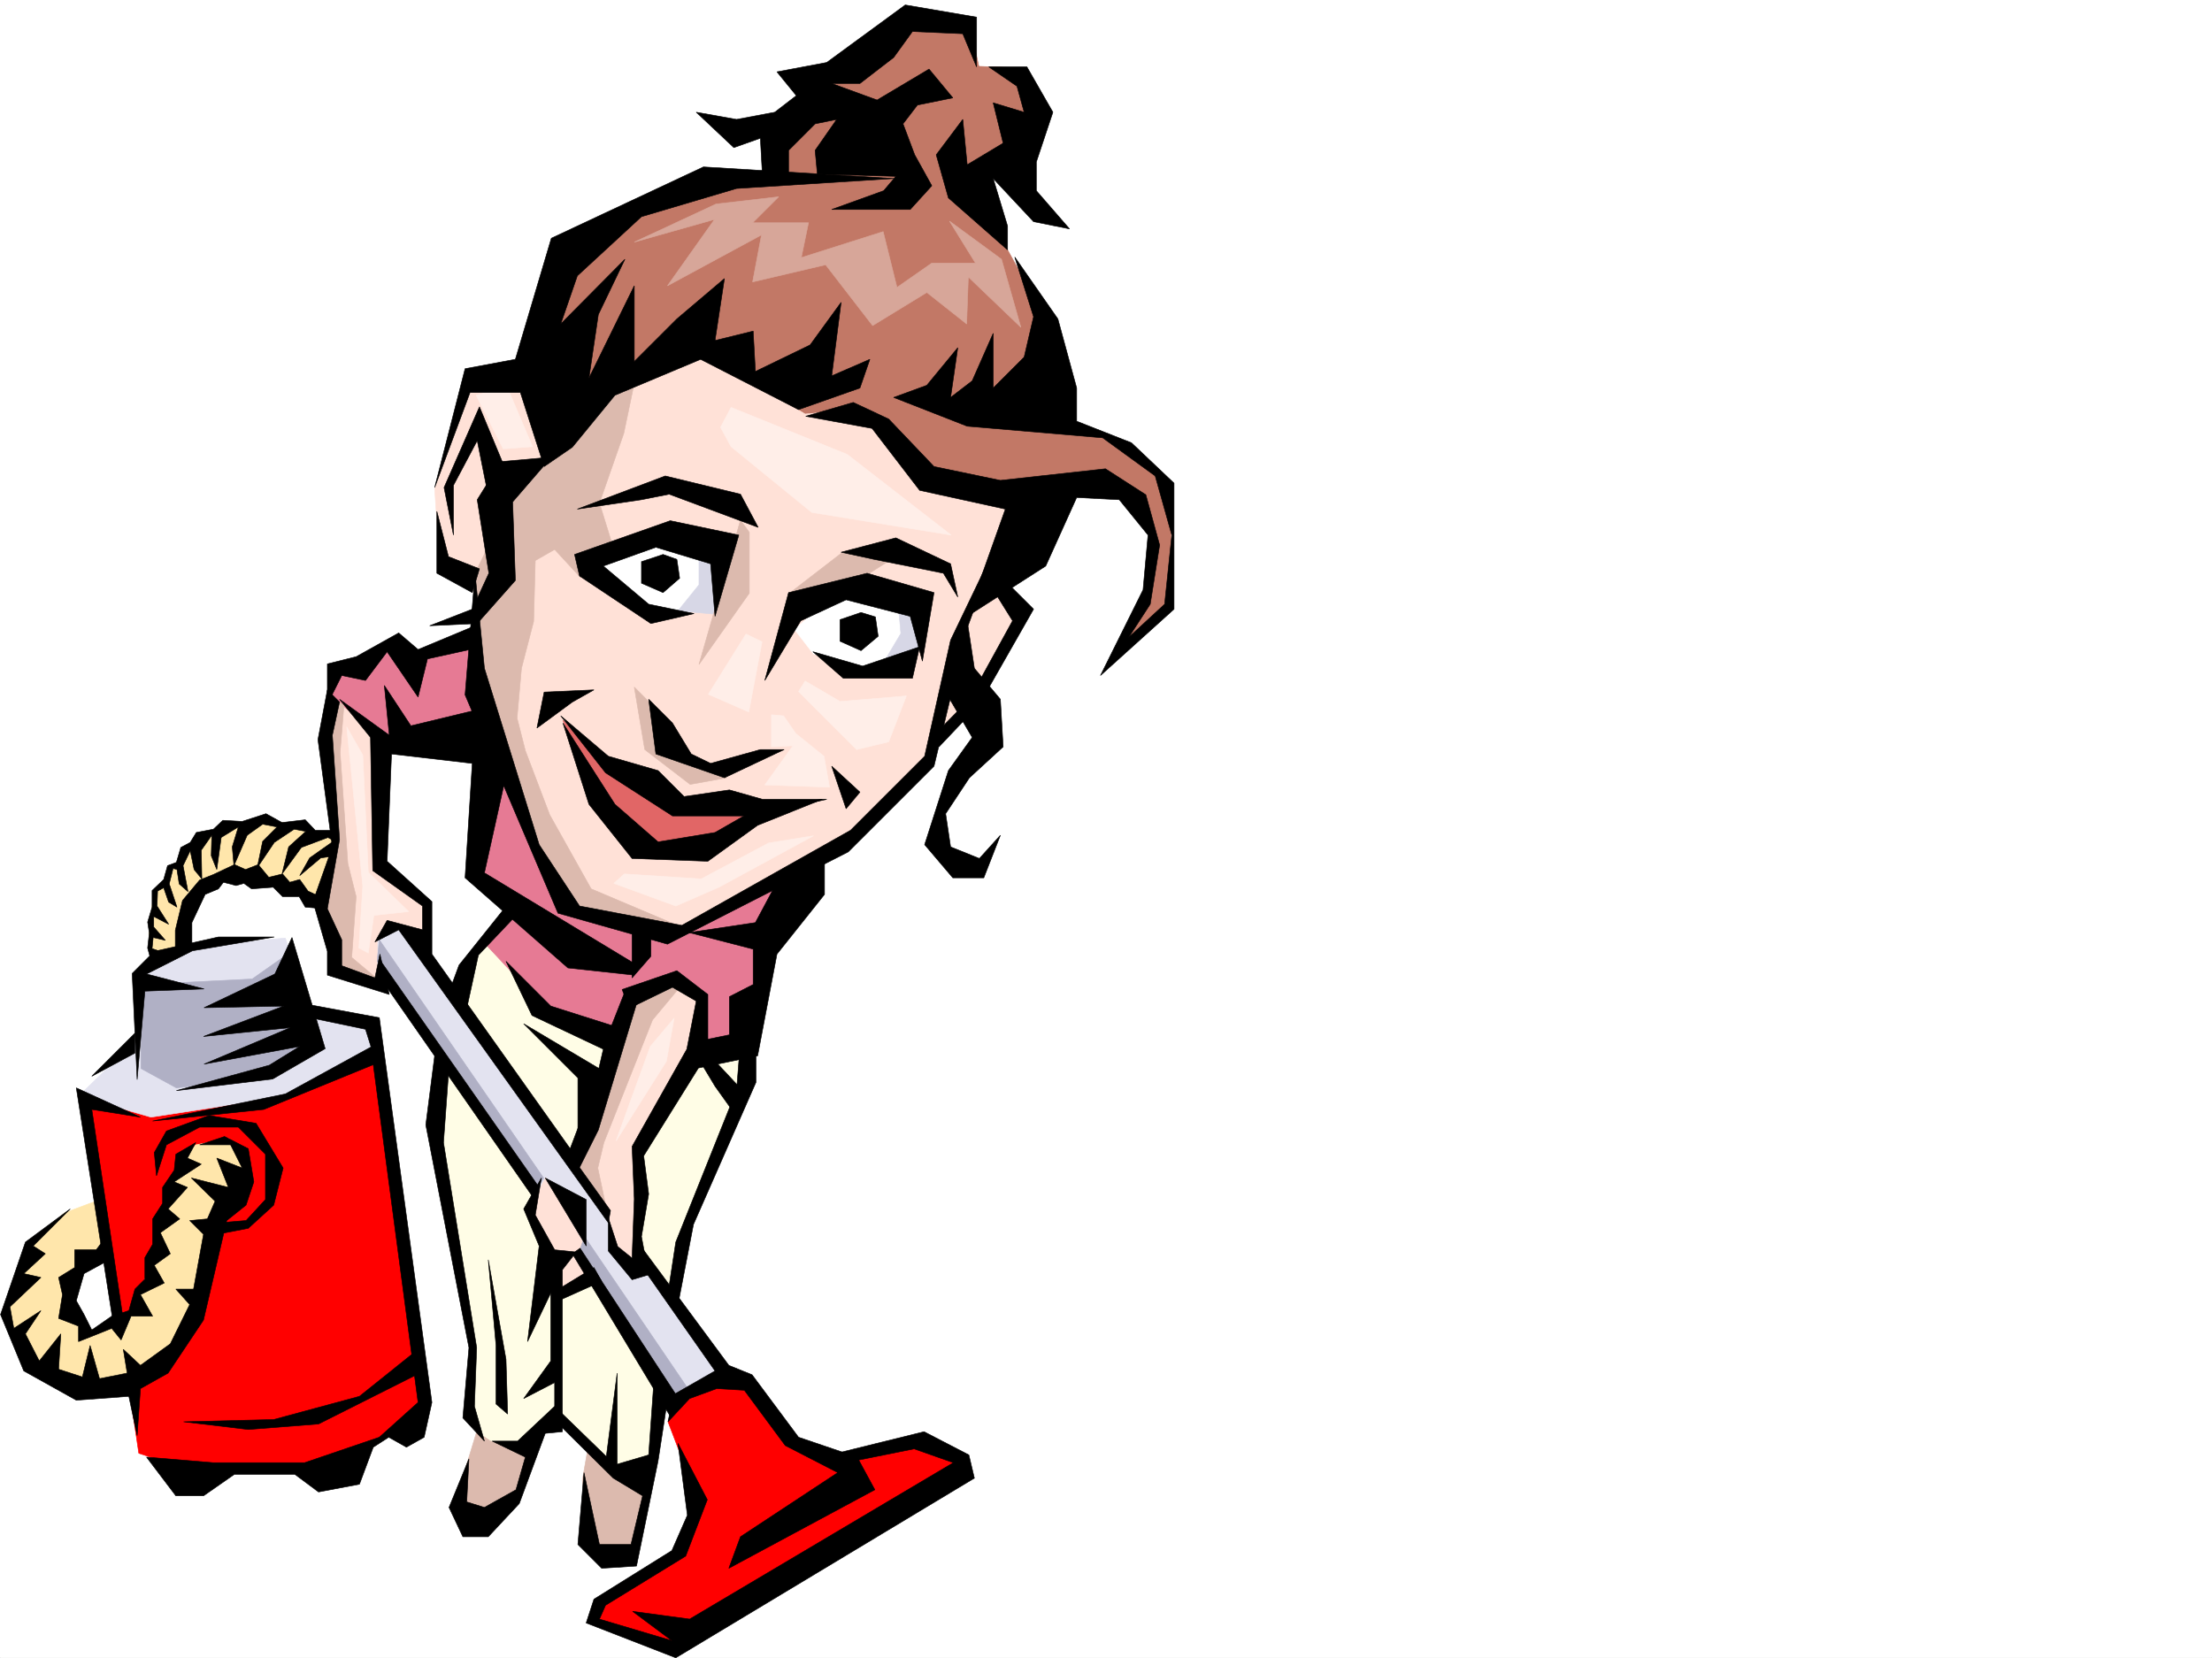 <svg xmlns="http://www.w3.org/2000/svg" width="2997.016" height="2246.643"><rect width="100%" height="100%" fill="#333333" stroke="none"/><defs><clipPath id="a"><path d="M0 0h2997v2244.137H0Zm0 0"/></clipPath></defs><path fill="#fff" d="M0 2246.297h2997.016V0H0Zm0 0"/><g clip-path="url(#a)" transform="translate(0 2.16)"><path fill="#fff" fill-rule="evenodd" stroke="#fff" stroke-linecap="square" stroke-linejoin="bevel" stroke-miterlimit="10" stroke-width=".743" d="M.742 2244.137h2995.531V-2.16H.743Zm0 0"/></g><path fill="#fffde6" fill-rule="evenodd" stroke="#fffde6" stroke-linecap="square" stroke-linejoin="bevel" stroke-miterlimit="10" stroke-width=".743" d="m683.313 1241.113-61.426 71.903-33.707 203.75 52.433 311.59-7.508 87.62 17.989 29.211-26.2 60.684-3.007 50.164 32.218 10.477 50.204-44.926 29.207-89.89 26.238-8.25 37.457 39.726-5.242 50.91 15.718 89.89h47.196l26.98-101.113 15.754-129.578 26.2-197.73 87.66-217.238 2.27-113.82zm0 0"/><path fill="red" fill-rule="evenodd" stroke="red" stroke-linecap="square" stroke-linejoin="bevel" stroke-miterlimit="10" stroke-width=".743" d="m116.871 1492.8 383.649-100.37 74.171 502.59-63.695 57.671-95.168 34.45H241.246l-53.176-17.985zm788.215 433.657 37.457 98.14L921.586 2101l-106.39 63.656-10.477 31.434 105.61 37.457 402.374-235.184-7.508-23.969-55.441-23.968-103.383 26.234-77.18-23.969-52.433-79.41h-61.465l-39.688 23.969zm0 0"/><path fill="#ffe6ab" fill-rule="evenodd" stroke="#ffe6ab" stroke-linecap="square" stroke-linejoin="bevel" stroke-miterlimit="10" stroke-width=".743" d="m206.8 1299.527 39.688-15.718 5.278-58.415 44.925-39.726 47.977 3.012 52.43 15.718 32.218 16.5 39.727-90.632-47.977 3.007-7.464-15.757-29.25-2.97-34.446-2.269-58.453 12.746-60.683 50.168-23.97 45.707-5.241 44.184zm58.454 251.688-20.996 20.957-29.207 89.89-18.73 71.907-20.997 49.422-37.457 18.73-28.465-2.23-13.488-37.457 15.715-50.207 29.25-15.715-5.281-71.164-47.934 17.988-52.434 44.926-29.25 87.66 34.489 81.64 65.922 32.18 84.652-21.699 53.215-47.195 29.207-66.664 20.996-102.598 39.687-68.934-23.968-39.687zm0 0"/><path fill="#e3e3f0" fill-rule="evenodd" stroke="#e3e3f0" stroke-linecap="square" stroke-linejoin="bevel" stroke-miterlimit="10" stroke-width=".743" d="m106.39 1485.293 98.141 28.465 185.063-28.465 119.136-58.418-8.21-39.684-81.68-18.73-32.219-97.398-119.137 10.48-79.414 39.723-4.496 89.109zm436.825-238.199 439.055 618.68-47.938 20.996-20.996 18.73-412.816-621.691 18.726-31.473zm0 0"/><path fill="#e67a94" fill-rule="evenodd" stroke="#e67a94" stroke-linecap="square" stroke-linejoin="bevel" stroke-miterlimit="10" stroke-width=".743" d="m455.555 905.555-12.746 42.699 76.437 57.672 131.848 10.48-7.469 161.793 53.176 44.926-39.688 55.445 83.91 89.89 180.563 71.122 100.41-29.207 20.957-139.313 55.446-108.581-452.544-314.598-79.414 44.926-28.464-23.97-44.965 29.212zm0 0"/><path fill="#ffe1d7" fill-rule="evenodd" stroke="#ffe1d7" stroke-linecap="square" stroke-linejoin="bevel" stroke-miterlimit="10" stroke-width=".743" d="m447.305 943.016 68.191 56.183-2.27 172.278 63.696 53.917v44.926l-49.461-16.46-16.465 18.726v61.39l-56.969-18.69-18.726-87.665 16.5-89.105-12.004-139.317zm0 0"/><path fill="#c27866" fill-rule="evenodd" stroke="#c27866" stroke-linecap="square" stroke-linejoin="bevel" stroke-miterlimit="10" stroke-width=".743" d="m768.004 328.05-80.195 221.735 627.125 263.652 159.605-162.539 73.43 28.465 16.46 62.91-14.23 73.391-32.96 63.695 68.187-61.425 2.23-150.575-23.226-32.96-68.153-47.157-59.195-14.23-28.504-155.817-51.691-93.605-30.692-87.66 82.383-77.887-23.226-65.922-59.157-2.23-11.261-51.692-89.891-16.46-183.574 148.269v70.418h-92.16zm0 0"/><path fill="#ffe1d7" fill-rule="evenodd" stroke="#ffe1d7" stroke-linecap="square" stroke-linejoin="bevel" stroke-miterlimit="10" stroke-width=".743" d="m704.309 507.09-73.43 6.723-41.953 148.308 6.722 101.856 44.965 28.464 11.223 167.036L756 1225.395l155.852 38.199 259.234-143.809 89.145-87.664 9.738-35.187 44.965-37.457 68.191-117.575-30.734-59.199 23.226-101.113-113.117-32.961-70.418-75.617-28.504-18.73-72.648 6.726-167.856-98.883-152.844 92.156zm0 0"/><path fill="#fff" fill-rule="evenodd" stroke="#fff" stroke-linecap="square" stroke-linejoin="bevel" stroke-miterlimit="10" stroke-width=".743" d="m1076.695 853.125 25.457 32.96 77.926 23.966 68.934-32.961-7.508-52.43-108.621-23.226zM803.191 759.52l75.7 68.148 89.148 2.23 4.496-75.66-89.148-20.957zm0 0"/><path fill="#e16666" fill-rule="evenodd" stroke="#e16666" stroke-linecap="square" stroke-linejoin="bevel" stroke-miterlimit="10" stroke-width=".743" d="m762.723 975.977 42.738 113.074 68.148 63.695 87.664-7.508 84.692-51.687-134.113-2.23-99.668-65.923zm0 0"/><path fill="#d7d7e6" fill-rule="evenodd" stroke="#d7d7e6" stroke-linecap="square" stroke-linejoin="bevel" stroke-miterlimit="10" stroke-width=".743" d="M947.043 754.238v38.203l-28.465 35.227 49.461 4.496 4.496-77.926zm270.492 70.422 3.012 33.703-26.238 44.184L1246 879.359l3.012-49.46zm0 0"/><path fill="#dcbaae" fill-rule="evenodd" stroke="#dcbaae" stroke-linecap="square" stroke-linejoin="bevel" stroke-miterlimit="10" stroke-width=".743" d="m859.379 519.05-14.23 68.192-32.965 94.348 19.472 62.914-52.433 7.508 7.507 30.691-35.226-38.2-26.238 15.017-2.227 82.382-16.504 63.653-5.98 67.41 11.222 44.183 33 86.88 56.188 100.37 122.11 51.688-148.348-23.223-51.688-89.851-77.93-238.2-2.265-126.605 71.199-143.809 56.187-32.921 47.196-73.43zm283.242 228.466-75.7 58.414 94.427-18.73 59.199-37.458zm-127.391-26.2V803.7l-68.187 96.617 56.223-195.5zm0 0"/><path fill="#dcbaae" fill-rule="evenodd" stroke="#dcbaae" stroke-linecap="square" stroke-linejoin="bevel" stroke-miterlimit="10" stroke-width=".743" d="m859.379 931.012 26.234 26.234 44.965 68.152 53.961 28.465-49.46 8.992-61.47-47.195zm0 0"/><path fill="#d7a699" fill-rule="evenodd" stroke="#d7a699" stroke-linecap="square" stroke-linejoin="bevel" stroke-miterlimit="10" stroke-width=".743" d="m1054.957 266.664-84.691 9.734-110.887 51.653 108.66-30.696-63.695 89.891 127.386-68.933-12.003 63.695 98.925-23.227 63.653 82.383 73.43-44.926 53.96 42.7 2.266-63.696 71.164 68.192-26.238-92.16-70.418-51.649 35.23 56.89H1262.5l-47.195 32.962-18.727-75.622-110.926 35.192 9.774-47.195h-75.7zm0 0"/><path fill="#ffe1d7" fill-rule="evenodd" stroke="#ffe1d7" stroke-linecap="square" stroke-linejoin="bevel" stroke-miterlimit="10" stroke-width=".743" d="m852.652 1348.207-49.46 171.531-28.465 56.93 49.46 75.66 5.243 41.953 25.453 20.957 16.5-95.87-6.727-61.427 74.918-134.074 9.735-68.894-42.696-27.723zM739.5 1595.398l51.727 89.891-6.762 18.727 16.5 30.695L756 1755.668l-12.004-20.957-8.996-54.66-18.727-41.957zm0 0"/><path fill="#dcbaae" fill-rule="evenodd" stroke="#dcbaae" stroke-linecap="square" stroke-linejoin="bevel" stroke-miterlimit="10" stroke-width=".743" d="m645.855 1939.945-23.968 78.633v29.988l37.457 10.48 44.965-44.964 18.73-53.18-58.457-8.21zm151.355 18.731-8.25 47.195 15.759 98.102L860.16 2101l18.73-84.652-53.214-23.97zm0 0"/><path fill="#b0b0c5" fill-rule="evenodd" stroke="#b0b0c5" stroke-linecap="square" stroke-linejoin="bevel" stroke-miterlimit="10" stroke-width=".743" d="m513.969 1273.332 222.558 322.809-11.261 17.984-214.27-311.586zm278 402.218 140.097 205.981-26.98 18.73-121.367-201.484zm-600.926-341.573 150.613-7.47 53.215-37.456 20.957 140.054-86.918 34.446-89.89 10.52-47.977-26.235zm0 0"/><path fill="#dcbaae" fill-rule="evenodd" stroke="#dcbaae" stroke-linecap="square" stroke-linejoin="bevel" stroke-miterlimit="10" stroke-width=".743" d="m466.031 955.723-5.238 63.691 10.48 150.535 11.258 44.965-6.02 82.387 37.458 31.433-55.442-13.449-23.968-89.89 20.996-97.399-18.73-137.789 11.222-47.191zm455.555 381.261-37.457 44.926-65.961 166.293-8.21 34.45 13.487 63.69-44.965-66.663 34.45-78.668 39.722-148.309 50.207-26.195zm0 0"/><path fill="#ffeee8" fill-rule="evenodd" stroke="#ffeee8" stroke-linecap="square" stroke-linejoin="bevel" stroke-miterlimit="10" stroke-width=".743" d="m959.79 940.746 54.698 23.969 17.985-95.09-21.739-10.52zm268.226 2.27-89.895 7.464-47.191-27.68-8.993 14.231 78.669 78.63 43.44-10.477zm-396.36 253.914 83.95 30.691 58.414-25.453 128.132-69.676-60.683 9.735-91.418 48.718-104.16-6.761zM990.52 605.191l109.402 89.149 188.773 30.691-140.836-109.324-157.34-63.691-14.23 26.976zm54.703 363.278v43.437l29.207-1.484-38.203 53.176 87.664 3.011-7.508-41.953-38.2-30.734-16.5-23.969zM687.066 524.293l-41.957 11.262 36.715 72.644 39.688-3.008zm226.27 855.391-32.219 38.199-46.449 128.094 68.191-107.88zM469.785 984.969l21.742 215.715-5.28 83.867 12.75 6.765 7.503-50.945 47.195-5.242-54.699-53.176-7.469-158.785zm0 0"/><path fill-rule="evenodd" stroke="#000" stroke-linecap="square" stroke-linejoin="bevel" stroke-miterlimit="10" stroke-width=".743" d="m778.48 751.266 129.618-45.707L1001 725.03l-32.219 110.106-5.984-71.16-74.172-22.446-71.2 25.453 61.466 51.692 61.425 12.746-58.453 13.45-96.656-64.395zm289.965 51.691 106.39-26.234 90.638 26.234-15.72 92.863-16.5-60.683-86.882-22.442-61.465 28.465-48.68 80.856zm0 0"/><path fill-rule="evenodd" stroke="#000" stroke-linecap="square" stroke-linejoin="bevel" stroke-miterlimit="10" stroke-width=".743" d="m898.363 751.266-29.25 9.738v29.207l29.25 12.746 22.48-19.473-3.753-25.492zm268.223 78.632-28.465 9.735v29.207l28.465 12.746 23.227-19.469-3.754-26.238zM1027.234 714.55l-120.62-44.925-37.5 7.469-86.88 12.746 119.098-44.926 101.934 24.711zm112.376 33.708 74.171-19.473 74.172 35.192 9.738 44.964-19.472-32.218-93.645-18.73zM759.754 969.953l64.433 54.703 67.41 19.469 35.231 35.191 61.426-8.992 44.965 12.746h86.918l-102.637 22.48H911.11l-90.676-58.413zm0 0"/><path fill-rule="evenodd" stroke="#000" stroke-linecap="square" stroke-linejoin="bevel" stroke-miterlimit="10" stroke-width=".743" d="m797.953 1089.797 58.453 73.43 102.637 3.753 67.45-48.718 87.663-35.192-83.949 9.735-61.426 35.191-77.183 12.746-58.414-50.945-70.461-110.106zm303.453-206.723 41.215 35.973h93.645l9.734-42.7-77.184 26.2zm0 0"/><path fill-rule="evenodd" stroke="#000" stroke-linecap="square" stroke-linejoin="bevel" stroke-miterlimit="10" stroke-width=".743" d="m643.625 776.723-13.488 164.804L756 1237.36l148.344 41.954 245-125.083 116.129-116.085 44.965-187.25 48.718-131.844-71.203 148.304-35.187 157.301-100.41 100.367-228.54 128.836-138.609-26.238-54.703-83.125-74.172-238.941zm0 0"/><path fill-rule="evenodd" stroke="#000" stroke-linecap="square" stroke-linejoin="bevel" stroke-miterlimit="10" stroke-width=".743" d="M1062.426 1015.66h-32.219l-67.41 18.73-26.235-12.746-25.453-41.953-32.218-32.18 9.734 74.134 92.902 32.218zM639.871 802.957l-47.976-26.234v-83.871l15.757 61.386 41.953 16.5zm451.801-238.937 64.437-18.73 47.938 22.48 61.426 64.398 89.93 18.73 142.363-15.718 54.699 35.191 18.73 68.149-12.746 80.156-29.21 44.926 48.679-44.926 9.738-93.645-22.484-80.117-71.16-51.687-183.575-15.72-99.628-38.984 44.925-16.46 41.957-50.946-9.738 67.406 29.246-22.441 28.465-64.437v74.171l41.957-41.953 12.746-54.664-25.492-80.894 58.453 83.867 25.453 93.644v44.926l74.172 29.207 57.715 54.703v170.75L1491 915.293l57.71-116.09 6.728-74.172-38.946-47.937-57.71-2.969-41.954 92.86-106.39 68.152 51.687-145.297L1246 664.387l-64.438-83.907Zm218.766 277.14 9.734 64.395 35.23 41.957 3.754 64.394-45.71 41.957-32.216 48.68 6.723 44.965 38.984 15.719 28.465-31.477-22.484 57.672h-41.953l-38.2-44.926 32.215-100.371 32.22-44.926-35.97-61.426zm0 0"/><path fill-rule="evenodd" stroke="#000" stroke-linecap="square" stroke-linejoin="bevel" stroke-miterlimit="10" stroke-width=".743" d="m747.004 619.422-68.188 6.023-32.218 51.649 15.757 99.629-22.484 48.68-57.71 22.48 64.437-3.012 51.687-58.414-3.71-106.352zm0 0"/><path fill-rule="evenodd" stroke="#000" stroke-linecap="square" stroke-linejoin="bevel" stroke-miterlimit="10" stroke-width=".743" d="m1081.938 555.023-132.63-68.148-116.124 48.68-57.715 70.379-38.2 26.234-32.218-100.367h-68.192l-47.933 128.832 41.21-161.051 68.15-12.707 48.718-164.066 206.058-96.614 257.747 15.715-212.82 13.492-128.876 38.2-86.879 80.156-22.48 65.18 86.918-87.665-35.973 74.918-12.746 86.137 61.426-125.082v102.598l57.71-57.672 64.438-54.66-12.746 83.867 51.692-12.707 3.008 54.664 74.175-35.934 41.953-57.672-12.746 99.586 51.727-22.441-13.488 38.941zm0 0"/><path fill-rule="evenodd" stroke="#000" stroke-linecap="square" stroke-linejoin="bevel" stroke-miterlimit="10" stroke-width=".743" d="m1323.184 90.633-18.73-44.926-68.188-3.008-25.457 35.188-45.707 35.23h-38.239l61.465 22.442 70.418-41.914 32.219 38.945-47.938 9.734-19.511 25.453 15.757 41.957 23.227 41.953-29.246 32.18h-106.39l70.456-25.457 16.461-19.469-106.39-3.011-2.973-32.18 29.207-41.953-29.207 5.98-35.973 35.973v38.16h-35.226l-3.012-54.66-35.934 12.746-50.945-47.937 54.66 9.738 51.73-9.738 29.208-22.48-26.238-32.22 67.449-12.707 106.39-77.925 96.657 16.5zm0 0"/><path fill-rule="evenodd" stroke="#000" stroke-linecap="square" stroke-linejoin="bevel" stroke-miterlimit="10" stroke-width=".743" d="M1339.684 90.633h51.691l35.188 61.426-22.442 67.41v38.941l44.926 51.692-48.68-9.735-54.703-58.457 19.473 64.438v32.218l-80.156-70.418-16.5-58.414 35.972-47.937 5.985 61.426 48.718-29.246-13.492-54.664 41.957 12.746-9.738-35.227zM856.406 1263.594v61.426l25.457-29.246v-32.18zm-3.754 102.597-9.734-25.453 74.172-25.453 41.953 32.18v60.683l29.21-5.984v-51.687l32.22-16.5v-47.938l-86.922-22.445 89.93-13.489 29.207-54.66 64.437-35.23v51.691l-64.438 80.895-26.195 137.828-80.195 16.46-74.172 119.102 6.766 51.688-9.778 57.672 9.778 51.691-22.485 6.727-32.219-38.946v-44.964l12.747 38.984 19.472 15.719 2.973-80.157-2.973-71.164 74.172-131.804 12.75-65.18-32.219-18.73zm0 0"/><path fill-rule="evenodd" stroke="#000" stroke-linecap="square" stroke-linejoin="bevel" stroke-miterlimit="10" stroke-width=".743" d="M865.398 1350.477 810.7 1531l-25.492 50.906 41.953 58.418-2.973 16.5-283.98-396.984-32.219 16.46 16.5-29.206 47.938 12.746v-32.219l-67.41-47.934-3.012-180.488-41.953-51.687 67.41 48.68-6.727-67.41 35.973 54.66L649.605 961l35.973 89.852-29.246 131.843 203.047 122.817v15.754l-89.89-9.735-139.352-122.11 9.734-155.03-109.402-12.747-5.98 145.336 60.683 54.66v71.16L772.5 1556.454l35.187-92.902 9.739-41.914-96.656-45.707-35.192-73.39 60.684 60.683 82.422 26.195 17.988-45.707zm0 0"/><path fill-rule="evenodd" stroke="#000" stroke-linecap="square" stroke-linejoin="bevel" stroke-miterlimit="10" stroke-width=".743" d="m643.625 847.883-77.184 32.219-26.234-22.48-57.676 32.218-38.98 9.734v54.66l19.472-38.941 32.22 6.723 29.245-38.942 41.953 61.426 12.746-51.691 57.672-12.707zm721.512-57.673 35.23 35.192-73.43 128.832-54.703 57.672-6.761-15.715 47.972-48.68 58.457-106.35-35.972-57.677zM804.719 934.766l-67.45 3.007-9.734 48.68 47.934-35.187zm322.144 103.379 19.508 57.671 18.73-22.48zM649.605 551.27l38.946 93.644-29.207 15.719-12.746-63.653-32.22 60.645v67.406l-12.745-64.398zm0 0"/><path fill-rule="evenodd" stroke="#000" stroke-linecap="square" stroke-linejoin="bevel" stroke-miterlimit="10" stroke-width=".743" d="m443.55 934.766-12.745 67.406 19.511 145.336-26.238 74.133 19.473 67.41v32.215l83.91 26.199-12.711-54.664-6.762 32.219-44.965-16.5v-35.188l-19.472-41.957 16.5-93.644-9.735-141.54 9.735-44.925zm0 0"/><path fill-rule="evenodd" stroke="#000" stroke-linecap="square" stroke-linejoin="bevel" stroke-miterlimit="10" stroke-width=".743" d="M455.555 1125.023H427.09l-13.488-14.23-31.477 3.754-21.742-12.004-32.215 10.477-26.238-1.485-12.707 12.004-23.227 4.457-8.25 13.488L245 1148.25l-5.98 20.215-12.004 4.496-5.243 18.73-15.714 14.973v22.484l-6.024 20.215 2.27 14.973-2.27 20.215 6.024 22.484 27.718-12.004-27.718-9.734 1.484-14.977 16.5 3.754-15.758-17.988v-14.23l20.254 10.48-15.758-24.715.742-20.215 8.25-4.496 6.766 19.473 11.223 6.765-10.48-31.476 5.241-20.957 5.239 1.484 3.011 19.473 11.965 10.48-6.726-35.191 9.734-20.215 5.242 25.453 10.477 12.746-.742-38.98 14.23-20.215-.742 27.723 7.508 18.726 5.984-43.437 23.223-14.235-8.25 26.98 2.27 25.454 17.984-41.211 20.957-14.977 19.472 3.754L355.887 1140l-7.465 35.934 23.223-34.45 26.94-17.945 15.759 2.973-23.227 20.996-8.992 36.676 26.234-35.934 35.934-13.488 8.25 4.496-32.961 23.223-13.488 23.968 28.465-23.969 15.757-2.265 7.465-20.957zm0 0"/><path fill-rule="evenodd" stroke="#000" stroke-linecap="square" stroke-linejoin="bevel" stroke-miterlimit="10" stroke-width=".743" d="m430.063 1213.39-12.711-5.984-11.258-15.715-13.492 3.754-9.735-11.261-18.73 4.496-14.23-17.204-17.243 6.723-14.977-6.723-28.464 13.45-18.73 7.508-23.223 27.722-9.739 40.43v32.215l22.446-7.504v-35.191l17.984-38.2 17.988-7.508 6.762-8.953 17.207 4.457 10.516-2.972 10.48 7.468 29.207-2.23 12.746 12.746h22.485l8.25 14.234 17.984 1.485zm0 0"/><path fill-rule="evenodd" stroke="#000" stroke-linecap="square" stroke-linejoin="bevel" stroke-miterlimit="10" stroke-width=".743" d="M371.645 1269.578h-75.696l-86.922 19.473L179.078 1319l6.727 143.809 10.515-119.84 80.157-2.973-77.926-20.254 62.207-31.437zm0 0"/><path fill-rule="evenodd" stroke="#000" stroke-linecap="square" stroke-linejoin="bevel" stroke-miterlimit="10" stroke-width=".743" d="m395.613 1270.32 44.965 150.575-71.2 41.171-130.358 15.72 125.863-34.45 41.21-25.453-129.616 23.969 116.87-49.422-117.613 11.965 108.618-41.172-107.875 2.226 95.91-45.707zm-130.359 277.883-26.977 15.719-2.27 21.738-15.718 23.227v21.699l-13.488 21v34.445l-10.48 17.985v29.21l-13.489 13.489-8.25 29.207-23.227 7.469-26.976 18.73-10.48-20.96-10.52-18.727 10.52-36.715 34.445-18.73-2.227-34.446-15.758 20.957h-29.207v23.969l-21.742 13.488 5.242 23.227-5.242 32.218 26.98 10.477v20.957l44.965-17.945 12.747 15.718 13.492-32.218H206.8l-16.5-29.207 32.219-15.72-13.493-23.968 21.743-15.719-13.493-28.465 26.239-18.726-15.758-13.492 26.234-29.207-17.984-7.508 36.715-23.969-18.73-8.21zm597.136 132.59 125.118 169.262 31.476 12.746 62.953 84.613 79.41 26.98 23.97 44.184-197.81 106.39 15.759-42.698 131.847-86.918-71.164-36.676-55.441-74.914-37.461-2.23-36.715 13.488-29.246 31.437 7.508-36.715 56.187-32.18L865.398 1710Zm0 0"/><path fill-rule="evenodd" stroke="#000" stroke-linecap="square" stroke-linejoin="bevel" stroke-miterlimit="10" stroke-width=".743" d="m1124.633 1971.383 127.387-31.438 60.683 31.438 7.469 31.476-404.567 243.438-121.406-47.195 10.52-32.22L910.329 2101l20.995-47.937-12.746-97.399 39.723 76.402-29.246 76.403-108.621 66.664-8.25 18.73 98.144 29.207-53.18-39.687 77.184 10.48 357.375-211.96-53.176-18.731-92.941 18.73zM733.516 1596.14l-23.97 41.954 20.958 50.168-15.719 129.574 31.477-65.883v92.121l-36.715 50.945 41.957-21.738v32.219l-50.207 47.191h-34.445l44.925 21.703-12.707 44.184-42.738 23.969-23.969-7.469 3.012-58.418-26.98 65.887 18.73 39.723h34.445l41.996-44.965 35.188-95.13 23.226-2.23v-219.468l18.73-23.965-29.206-3.012-26.238-47.156zm5.238 0 55.445 29.208v62.914zm0 0"/><path fill-rule="evenodd" stroke="#000" stroke-linecap="square" stroke-linejoin="bevel" stroke-miterlimit="10" stroke-width=".743" d="m756.742 1746.715 47.977-29.246 10.476 18.726-58.453 26.239zm-242.773-447.188 216.535 309.36-8.211 13.488-206.055-295.867zm0 0"/><path fill-rule="evenodd" stroke="#000" stroke-linecap="square" stroke-linejoin="bevel" stroke-miterlimit="10" stroke-width=".743" d="m785.95 1691.27 134.894 205.98-12.746 21.738-132.63-220.21zm-98.141-465.875-65.922 82.382-13.492 36.715 21.742 32.18 17.984-82.383 55.445-58.418zm-97.399 193.23-13.488 105.61 58.453 301.85-8.25 95.134 29.207 31.472-13.488-47.191 3.011-79.414-44.964-277.883 7.504-103.34zm119.137-31.434 110.887 65.883-37.457 84.653v-77.145zm0 0"/><path fill-rule="evenodd" stroke="#000" stroke-linecap="square" stroke-linejoin="bevel" stroke-miterlimit="10" stroke-width=".743" d="m756.742 1929.469 74.172 73.39 39.727 23.97-15.758 65.921h-42.7l-20.956-97.398-8.25 97.398 32.218 32.219 47.196-3.012 29.207-142.324 13.488-87.621-18.727-26.239-7.468 105.61-45.707 13.488-76.442-74.133zm267.481-542.278v79.371l-84.649 192.489-20.996 108.62-13.492-15.718 10.52-68.934 82.382-205.976 5.278-66.668zm0 0"/><path fill-rule="evenodd" stroke="#000" stroke-linecap="square" stroke-linejoin="bevel" stroke-miterlimit="10" stroke-width=".743" d="m820.434 1981.902 15.718-121.367v137.086zM661.57 1706.988l24.008 134.817 2.23 74.172-15.718-13.489v-79.37zm301.973-274.871 41.953 44.926-10.48 31.473-26.235-36.715-26.98-44.926zm-780.711-32.219-58.453 58.415 58.453-31.438zm230.023-39.687 101.114 18.73 71.203 521.32-10.48 47.153-24.008 13.488-23.97-13.488-20.956 13.488-18.727 50.207-55.445 10.477-32.219-23.965h-81.68l-41.953 29.207h-37.457l-39.726-52.433 89.93 7.507h124.374l101.114-34.488 52.472-47.152-60.683-457.668-148.344 60.683-150.613 15.72 179.82-36.716 116.125-63.656-7.504-23.969-100.37-20.957zm0 0"/><path fill-rule="evenodd" stroke="#000" stroke-linecap="square" stroke-linejoin="bevel" stroke-miterlimit="10" stroke-width=".743" d="m185.805 1945.188-11.223-53.176-71.203 5.238-71.16-39.688L.742 1781.16l33.703-98.14 60.723-44.926-50.203 50.168 16.46 10.515-29.206 26.942 23.226 5.238-41.957 39.727 5.242 29.207 36.715-23.97-21 31.438 18.77 36.715 29.207-36.715-3.012 47.938 32.219 10.476 10.48-42.656 12.746 44.926 37.458-7.508-5.239-32.18 23.227 21.7 40.469-29.207 26.234-53.176-18.727-20.957h23.965l13.492-74.172-18.73-18.73 23.969-2.227 10.48-23.969-32.219-31.476 50.204 12.746-15.72-39.688 34.45 13.453-15.719-31.437h-41.957l33.707-11.262 32.219 16.5 7.504 44.926-10.516 31.477-26.199 20.956-31.473 134.817-47.976 71.906-37.457 20.996zm0 0"/><path fill-rule="evenodd" stroke="#000" stroke-linecap="square" stroke-linejoin="bevel" stroke-miterlimit="10" stroke-width=".743" d="m153.586 1793.867-50.207-319.797 86.922 39.688-65.922-10.48 42.695 285.35zm95.168 132.59 122.11-3.012 116.167-31.433 79.41-63.656 2.23 32.18-137.085 68.933-95.168 7.469zm-36.714-333.289 13.487-41.953 44.965-23.969h52.434l36.715 36.676v61.426l-26.235 28.465-36.715 3.011-2.972 15.719 42.699-8.25 34.445-31.437 12.746-50.204-36.714-60.644-63.692-10.52-57.676 20.996-16.5 29.207zm0 0"/></svg>

